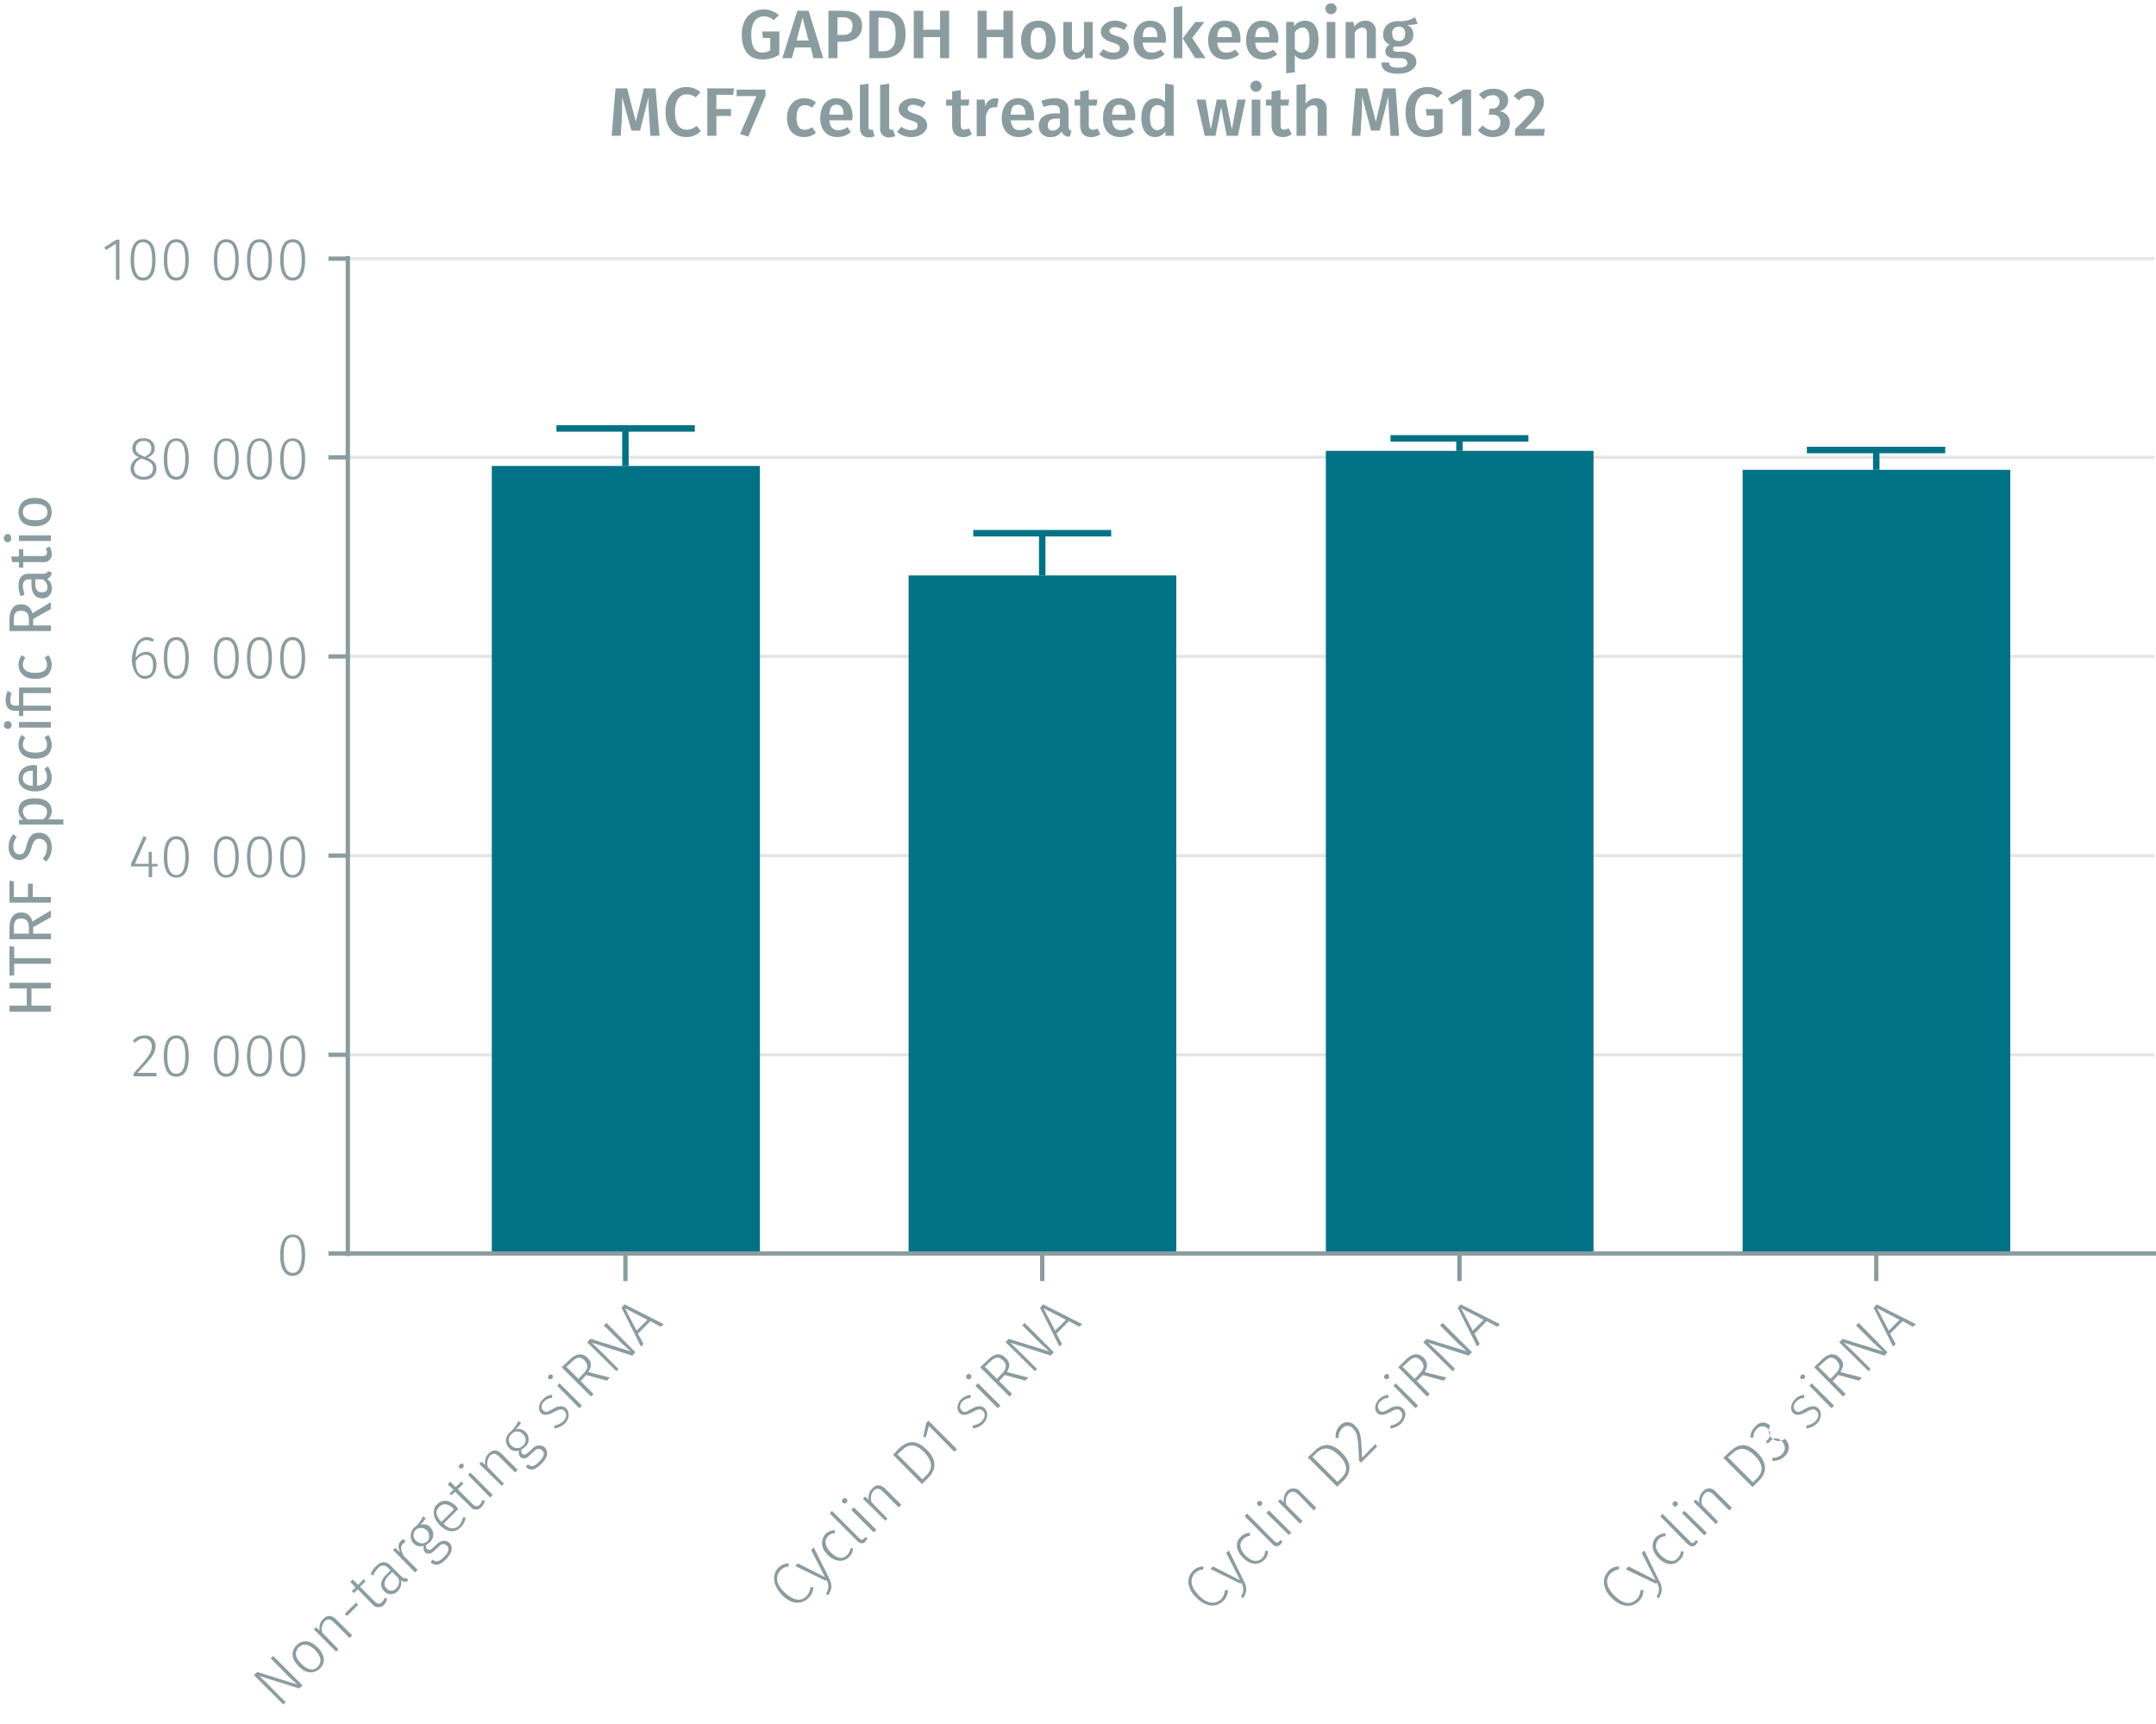 <svg id="Calque_1" data-name="Calque 1" xmlns="http://www.w3.org/2000/svg" viewBox="0 0 500.2 400"><line x1="80.7" y1="244.7" x2="499.8" y2="244.7" fill="none" stroke="#e5e5e5" stroke-miterlimit="10" stroke-width="0.75"/><line x1="80.7" y1="198.5" x2="499.8" y2="198.5" fill="none" stroke="#e5e5e5" stroke-miterlimit="10" stroke-width="0.75"/><line x1="80.7" y1="152.3" x2="499.8" y2="152.3" fill="none" stroke="#e5e5e5" stroke-miterlimit="10" stroke-width="0.75"/><line x1="80.7" y1="106.1" x2="499.8" y2="106.1" fill="none" stroke="#e5e5e5" stroke-miterlimit="10" stroke-width="0.75"/><line x1="80.7" y1="60" x2="499.8" y2="60" fill="none" stroke="#e5e5e5" stroke-miterlimit="10" stroke-width="0.75"/><polyline points="114.1 108.1 114.1 290.9 176.3 290.9 176.3 108.1 114.1 108.1" fill="#007286" fill-rule="evenodd"/><polyline points="210.8 133.5 210.8 290.9 272.9 290.9 272.9 133.5 210.8 133.5" fill="#007286" fill-rule="evenodd"/><polyline points="307.6 104.6 307.6 290.9 369.7 290.9 369.7 104.6 307.6 104.6" fill="#007286" fill-rule="evenodd"/><polyline points="404.3 109 404.3 290.9 466.4 290.9 466.4 109 404.3 109" fill="#007286" fill-rule="evenodd"/><path d="M435.3,297.2v-6.4m-96.7,6.4v-6.4m-96.8,6.4v-6.4m-96.7,6.4v-6.4m-64.8,0H500.2" fill="none" stroke="#8b9ca0" stroke-miterlimit="10"/><path d="M70.8,291.2c0,3.1-1,4.8-2.9,4.8s-2.9-1.7-2.9-4.8,1-4.8,2.9-4.8S70.8,288,70.8,291.2Zm-5,0c0,2.8.8,4.1,2.1,4.1s2.1-1.2,2.1-4.1-.7-4.2-2.1-4.2S65.8,288.3,65.8,291.2Z" fill="#8b9ca0"/><path d="M36.1,242.6c0,1.9-1.1,3-4.2,6.3h4.4v.8H31V249c3.4-3.7,4.2-4.7,4.2-6.3a1.7,1.7,0,0,0-1.7-1.8,2.7,2.7,0,0,0-2.1,1l-.6-.4a3.4,3.4,0,0,1,2.7-1.3A2.4,2.4,0,0,1,36.1,242.6Z" fill="#8b9ca0"/><path d="M43.8,245c0,3.2-1,4.8-2.9,4.8S38,248.1,38,245s1-4.8,2.9-4.8S43.8,241.8,43.8,245Zm-5,0c0,2.9.8,4.1,2.1,4.1S43,247.9,43,245s-.7-4.1-2.1-4.1S38.8,242.1,38.8,245Z" fill="#8b9ca0"/><path d="M55.4,245c0,3.2-1,4.8-2.9,4.8s-2.9-1.7-2.9-4.8,1-4.8,2.9-4.8S55.4,241.8,55.4,245Zm-5,0c0,2.9.8,4.1,2.1,4.1s2.1-1.2,2.1-4.1-.7-4.1-2.1-4.1S50.4,242.1,50.4,245Z" fill="#8b9ca0"/><path d="M63.1,245c0,3.2-1,4.8-2.9,4.8s-2.9-1.7-2.9-4.8,1-4.8,2.9-4.8S63.1,241.8,63.1,245Zm-5,0c0,2.9.8,4.1,2.1,4.1s2.1-1.2,2.1-4.1-.7-4.1-2.1-4.1S58.1,242.1,58.1,245Z" fill="#8b9ca0"/><path d="M70.8,245c0,3.2-1,4.8-2.9,4.8S65,248.1,65,245s1-4.8,2.9-4.8S70.8,241.8,70.8,245Zm-5,0c0,2.9.8,4.1,2.1,4.1S70,247.9,70,245s-.7-4.1-2.1-4.1S65.8,242.1,65.8,245Z" fill="#8b9ca0"/><path d="M36.6,201H35.3v2.5h-.8V201H30.4v-.6l2.9-6.4.7.3-2.7,6.1h3.2v-2.8h.7v2.8h1.3Z" fill="#8b9ca0"/><path d="M43.8,198.8c0,3.2-1,4.8-2.9,4.8S38,202,38,198.8s1-4.8,2.9-4.8S43.8,195.7,43.8,198.8Zm-5,0c0,2.9.8,4.2,2.1,4.2s2.1-1.3,2.1-4.2-.7-4.1-2.1-4.1S38.8,195.9,38.8,198.8Z" fill="#8b9ca0"/><path d="M55.4,198.8c0,3.2-1,4.8-2.9,4.8s-2.9-1.6-2.9-4.8,1-4.8,2.9-4.8S55.4,195.7,55.4,198.8Zm-5,0c0,2.9.8,4.2,2.1,4.2s2.1-1.3,2.1-4.2-.7-4.1-2.1-4.1S50.4,195.9,50.4,198.8Z" fill="#8b9ca0"/><path d="M63.1,198.8c0,3.2-1,4.8-2.9,4.8s-2.9-1.6-2.9-4.8,1-4.8,2.9-4.8S63.1,195.7,63.1,198.8Zm-5,0c0,2.9.8,4.2,2.1,4.2s2.1-1.3,2.1-4.2-.7-4.1-2.1-4.1S58.1,195.9,58.1,198.8Z" fill="#8b9ca0"/><path d="M70.8,198.8c0,3.2-1,4.8-2.9,4.8S65,202,65,198.8s1-4.8,2.9-4.8S70.8,195.7,70.8,198.8Zm-5,0c0,2.9.8,4.2,2.1,4.2s2.1-1.3,2.1-4.2-.7-4.1-2.1-4.1S65.8,195.9,65.8,198.8Z" fill="#8b9ca0"/><path d="M36.3,154.2c0,2-1.1,3.3-2.7,3.3s-3-1.9-3-4.4,1.3-5.3,3.4-5.3a2.4,2.4,0,0,1,1.7.6l-.3.5a3.3,3.3,0,0,0-1.4-.4c-1.6,0-2.5,1.7-2.5,4.1a3,3,0,0,1,2.4-1.4C35.2,151.2,36.3,152.2,36.3,154.2Zm-.8,0c0-1.6-.7-2.3-1.7-2.3a2.6,2.6,0,0,0-2.3,1.6c0,2,.6,3.3,2.1,3.3S35.5,155.7,35.5,154.2Z" fill="#8b9ca0"/><path d="M43.8,152.7c0,3.1-1,4.8-2.9,4.8s-2.9-1.7-2.9-4.9,1-4.8,2.9-4.8S43.8,149.5,43.8,152.7Zm-5-.1c0,2.9.8,4.2,2.1,4.2s2.1-1.3,2.1-4.1-.7-4.2-2.1-4.2S38.8,149.8,38.8,152.6Z" fill="#8b9ca0"/><path d="M55.4,152.7c0,3.1-1,4.8-2.9,4.8s-2.9-1.7-2.9-4.9,1-4.8,2.9-4.8S55.4,149.5,55.4,152.7Zm-5-.1c0,2.9.8,4.2,2.1,4.2s2.1-1.3,2.1-4.1-.7-4.2-2.1-4.2S50.4,149.8,50.4,152.6Z" fill="#8b9ca0"/><path d="M63.1,152.7c0,3.1-1,4.8-2.9,4.8s-2.9-1.7-2.9-4.9,1-4.8,2.9-4.8S63.1,149.5,63.1,152.7Zm-5-.1c0,2.9.8,4.2,2.1,4.2s2.1-1.3,2.1-4.1-.7-4.2-2.1-4.2S58.1,149.8,58.1,152.6Z" fill="#8b9ca0"/><path d="M70.8,152.7c0,3.1-1,4.8-2.9,4.8s-2.9-1.7-2.9-4.9,1-4.8,2.9-4.8S70.8,149.5,70.8,152.7Zm-5-.1c0,2.9.8,4.2,2.1,4.2s2.1-1.3,2.1-4.1-.7-4.2-2.1-4.2S65.8,149.8,65.8,152.6Z" fill="#8b9ca0"/><path d="M36.3,108.7c0,1.6-1.2,2.6-3,2.6s-3-1.1-3-2.6a2.7,2.7,0,0,1,2-2.6c-1.1-.5-1.6-1.1-1.6-2.1a2.3,2.3,0,0,1,2.6-2.3,2.3,2.3,0,0,1,2.6,2.3c0,1-.5,1.6-1.7,2.2C35.6,106.8,36.3,107.5,36.3,108.7Zm-.8,0c0-1.1-.6-1.6-2.1-2.1l-.5-.2a2.4,2.4,0,0,0-1.8,2.3c0,1.2.9,1.9,2.2,1.9S35.5,109.9,35.5,108.7Zm-2.3-2.9.4.2c1.1-.6,1.5-1.1,1.5-2a1.6,1.6,0,0,0-1.8-1.7,1.7,1.7,0,0,0-1.8,1.7C31.5,104.9,32,105.3,33.2,105.8Z" fill="#8b9ca0"/><path d="M43.8,106.5c0,3.1-1,4.8-2.9,4.8s-2.9-1.7-2.9-4.8,1-4.8,2.9-4.8S43.8,103.3,43.8,106.5Zm-5,0c0,2.8.8,4.1,2.1,4.1s2.1-1.3,2.1-4.1-.7-4.2-2.1-4.2S38.8,103.6,38.8,106.5Z" fill="#8b9ca0"/><path d="M55.4,106.5c0,3.1-1,4.8-2.9,4.8s-2.9-1.7-2.9-4.8,1-4.8,2.9-4.8S55.4,103.3,55.4,106.5Zm-5,0c0,2.8.8,4.1,2.1,4.1s2.1-1.3,2.1-4.1-.7-4.2-2.1-4.2S50.4,103.6,50.4,106.5Z" fill="#8b9ca0"/><path d="M63.1,106.5c0,3.1-1,4.8-2.9,4.8s-2.9-1.7-2.9-4.8,1-4.8,2.9-4.8S63.1,103.3,63.1,106.5Zm-5,0c0,2.8.8,4.1,2.1,4.1s2.1-1.3,2.1-4.1-.7-4.2-2.1-4.2S58.1,103.6,58.1,106.5Z" fill="#8b9ca0"/><path d="M70.8,106.5c0,3.1-1,4.8-2.9,4.8s-2.9-1.7-2.9-4.8,1-4.8,2.9-4.8S70.8,103.3,70.8,106.5Zm-5,0c0,2.8.8,4.1,2.1,4.1s2.1-1.3,2.1-4.1-.7-4.2-2.1-4.2S65.8,103.6,65.8,106.5Z" fill="#8b9ca0"/><path d="M27.7,64.9h-.8V56.5L24.6,58l-.4-.6L27,55.6h.7Z" fill="#8b9ca0"/><path d="M36.1,60.3c0,3.1-1,4.8-2.9,4.8s-2.9-1.7-2.9-4.8,1-4.8,2.9-4.8S36.1,57.1,36.1,60.3Zm-5,0c0,2.9.8,4.1,2.1,4.1s2.1-1.2,2.1-4.1-.7-4.1-2.1-4.1S31.1,57.4,31.1,60.3Z" fill="#8b9ca0"/><path d="M43.8,60.3c0,3.1-1,4.8-2.9,4.8S38,63.4,38,60.3s1-4.8,2.9-4.8S43.8,57.1,43.8,60.3Zm-5,0c0,2.9.8,4.1,2.1,4.1S43,63.2,43,60.3s-.7-4.1-2.1-4.1S38.8,57.4,38.8,60.3Z" fill="#8b9ca0"/><path d="M55.4,60.3c0,3.1-1,4.8-2.9,4.8s-2.9-1.7-2.9-4.8,1-4.8,2.9-4.8S55.4,57.1,55.4,60.3Zm-5,0c0,2.9.8,4.1,2.1,4.1s2.1-1.2,2.1-4.1-.7-4.1-2.1-4.1S50.4,57.4,50.4,60.3Z" fill="#8b9ca0"/><path d="M63.1,60.3c0,3.1-1,4.8-2.9,4.8s-2.9-1.7-2.9-4.8,1-4.8,2.9-4.8S63.1,57.1,63.1,60.3Zm-5,0c0,2.9.8,4.1,2.1,4.1s2.1-1.2,2.1-4.1-.7-4.1-2.1-4.1S58.1,57.4,58.1,60.3Z" fill="#8b9ca0"/><path d="M70.8,60.3c0,3.1-1,4.8-2.9,4.8S65,63.4,65,60.3s1-4.8,2.9-4.8S70.8,57.1,70.8,60.3Zm-5,0c0,2.9.8,4.1,2.1,4.1S70,63.2,70,60.3s-.7-4.1-2.1-4.1S65.8,57.4,65.8,60.3Z" fill="#8b9ca0"/><path d="M80.7,60H76.2m4.5,46.1H76.2m4.5,46.2H76.2m4.5,46.2H76.2m4.5,46.2H76.2m4.5,46.1H76.2m4.5.6V59.4" fill="none" stroke="#8b9ca0" stroke-miterlimit="10"/><polyline points="129.1 99.4 161.2 99.4 145.1 99.4 145.1 108.1" fill="none" stroke="#007286" stroke-miterlimit="10" stroke-width="1.5"/><polyline points="225.8 123.7 257.8 123.7 241.8 123.7 241.8 133.5" fill="none" stroke="#007286" stroke-miterlimit="10" stroke-width="1.5"/><polyline points="322.6 101.7 354.6 101.7 338.6 101.7 338.6 104.6" fill="none" stroke="#007286" stroke-miterlimit="10" stroke-width="1.5"/><polyline points="419.2 104.4 451.3 104.4 435.3 104.4 435.3 109" fill="none" stroke="#007286" stroke-miterlimit="10" stroke-width="1.5"/><path d="M180.7,3.5l-1.2,1.2a3.2,3.2,0,0,0-2.3-.9c-1.6,0-2.9,1.2-2.9,4.2s.9,4.2,2.6,4.2a3.7,3.7,0,0,0,1.8-.5V8.8H177l-.2-1.5h4v5.4a7.3,7.3,0,0,1-3.8,1.1c-3.2,0-4.9-2-4.9-5.8s2.3-5.8,5-5.8A5.3,5.3,0,0,1,180.7,3.5Z" fill="#8b9ca0"/><path d="M188.1,11h-3.7l-.7,2.5h-2.2l3.5-11h2.6l3.4,11h-2.3Zm-.5-1.6-1.4-5.3-1.4,5.3Z" fill="#8b9ca0"/><path d="M200,6c0,2.5-1.9,3.7-4.4,3.7h-1.3v3.8h-2.1V2.5h3.3C198.3,2.5,200,3.6,200,6Zm-2.2,0c0-1.4-.9-2-2.3-2h-1.2V8.1h1.2C196.9,8.1,197.8,7.6,197.8,6Z" fill="#8b9ca0"/><path d="M210.1,7.9c0,4.5-2.8,5.6-5.4,5.6h-3V2.5h2.7C207.3,2.5,210.1,3.4,210.1,7.9Zm-6.3-3.8v7.8h1c1.7,0,3-.7,3-4s-1.4-3.8-3-3.8Z" fill="#8b9ca0"/><path d="M218.1,8.6h-3.9v4.9H212V2.5h2.2V6.9h3.9V2.5h2.1v11h-2.1Z" fill="#8b9ca0"/><path d="M232.8,8.6h-3.9v4.9h-2.1V2.5h2.1V6.9h3.9V2.5H235v11h-2.2Z" fill="#8b9ca0"/><path d="M244.9,9.3c0,2.7-1.5,4.5-4,4.5s-4-1.7-4-4.5,1.5-4.5,4-4.5S244.9,6.5,244.9,9.3Zm-5.8,0c0,2,.6,2.9,1.8,2.9s1.8-.9,1.8-2.9-.6-2.9-1.8-2.9S239.1,7.3,239.1,9.3Z" fill="#8b9ca0"/><path d="M253.5,13.5h-1.7l-.2-1.2a2.8,2.8,0,0,1-2.6,1.5c-1.5,0-2.3-1-2.3-2.7v-6h2v5.8c0,1,.4,1.3,1.1,1.3a1.9,1.9,0,0,0,1.7-1.2V5.1h2Z" fill="#8b9ca0"/><path d="M261.6,5.8,260.8,7a4,4,0,0,0-2.1-.7c-.8,0-1.3.4-1.3.9s.4.8,1.8,1.2,2.7,1.2,2.7,2.7-1.6,2.7-3.6,2.7a4.9,4.9,0,0,1-3.3-1.2l1-1.2a3.6,3.6,0,0,0,2.3.8c.9,0,1.5-.3,1.5-1s-.3-.9-1.9-1.4-2.5-1.3-2.5-2.5,1.3-2.5,3.2-2.5A4.7,4.7,0,0,1,261.6,5.8Z" fill="#8b9ca0"/><path d="M270.4,9.9h-5.3c.2,1.8,1,2.3,2.1,2.3a3.3,3.3,0,0,0,2.1-.7l.9,1.1a5,5,0,0,1-3.2,1.2c-2.6,0-4-1.8-4-4.4s1.4-4.6,3.8-4.6,3.7,1.6,3.7,4.3A1.9,1.9,0,0,1,270.4,9.9Zm-1.9-1.4c0-1.4-.5-2.2-1.7-2.2s-1.6.6-1.7,2.3h3.4Z" fill="#8b9ca0"/><path d="M274.3,13.5h-2V1.7l2-.3Zm2.3-4.7,3.1,4.7h-2.4l-2.9-4.6,2.9-3.8h2.1Z" fill="#8b9ca0"/><path d="M287.7,9.9h-5.3c.2,1.8,1,2.3,2.1,2.3a3.3,3.3,0,0,0,2.1-.7l.9,1.1a5,5,0,0,1-3.2,1.2c-2.6,0-4-1.8-4-4.4s1.4-4.6,3.8-4.6,3.7,1.6,3.7,4.3A1.9,1.9,0,0,1,287.7,9.9Zm-1.9-1.4c0-1.4-.5-2.2-1.7-2.2s-1.6.6-1.7,2.3h3.4Z" fill="#8b9ca0"/><path d="M296.5,9.9h-5.3c.2,1.8,1,2.3,2.1,2.3a3.5,3.5,0,0,0,2.1-.7l.9,1.1a5,5,0,0,1-3.2,1.2c-2.6,0-4-1.8-4-4.4s1.3-4.6,3.7-4.6,3.8,1.6,3.8,4.3C296.6,9.4,296.5,9.7,296.5,9.9Zm-2-1.4c0-1.4-.5-2.2-1.6-2.2s-1.6.6-1.7,2.3h3.3Z" fill="#8b9ca0"/><path d="M305.9,9.3c0,2.6-1.2,4.5-3.3,4.5a2.7,2.7,0,0,1-2.2-1v4l-2,.2V5.1h1.8v1a3.1,3.1,0,0,1,2.5-1.3C305,4.8,305.9,6.6,305.9,9.3Zm-2.1,0c0-2.2-.6-2.9-1.6-2.9a2.2,2.2,0,0,0-1.8,1.1v3.8a1.8,1.8,0,0,0,1.6.9C303.1,12.2,303.8,11.3,303.8,9.3Z" fill="#8b9ca0"/><path d="M310.1,2a1.3,1.3,0,0,1-1.3,1.3A1.3,1.3,0,0,1,307.5,2,1.2,1.2,0,0,1,308.8.8,1.2,1.2,0,0,1,310.1,2Zm-.3,11.5h-2V5.1h2Z" fill="#8b9ca0"/><path d="M319.2,7.4v6.1h-2.1V7.7c0-1-.4-1.3-1-1.3a2.2,2.2,0,0,0-1.8,1.2v5.9h-2.1V5.1H314l.2,1.1a3,3,0,0,1,2.6-1.4A2.3,2.3,0,0,1,319.2,7.4Z" fill="#8b9ca0"/><path d="M328.9,5.5a9,9,0,0,1-2.5.3A2.2,2.2,0,0,1,327.9,8c0,1.6-1.2,2.8-3.4,2.8h-1a.7.7,0,0,0-.3.6c0,.3.2.6,1,.6h1.3c1.9,0,3.1,1,3.1,2.4s-1.5,2.7-4.2,2.7-3.9-.9-3.9-2.6h1.8c0,.8.4,1.2,2.1,1.2s2.1-.5,2.1-1.1-.5-1.1-1.4-1.1h-1.3c-1.7,0-2.4-.7-2.4-1.6a2,2,0,0,1,1-1.6,2.2,2.2,0,0,1-1.5-2.3c0-1.9,1.4-3.1,3.5-3.1a6.6,6.6,0,0,0,3.9-.9ZM323,7.8c0,1.1.5,1.7,1.5,1.7s1.5-.6,1.5-1.7a1.4,1.4,0,0,0-1.6-1.6A1.4,1.4,0,0,0,323,7.8Z" fill="#8b9ca0"/><path d="M153,31.5h-2.1l-.3-4.6a35.2,35.2,0,0,1-.1-4.5l-2,7.9h-2l-2.2-7.9c.1,1.5,0,3,0,4.6l-.3,4.5h-2.1l.9-11h2.7l2,7.7,1.9-7.7h2.7Z" fill="#8b9ca0"/><path d="M162.5,21.4l-1.1,1.2a3.3,3.3,0,0,0-2.1-.7c-1.5,0-2.7,1.1-2.7,4.1s1.2,4.1,2.7,4.1a3.4,3.4,0,0,0,2.3-.9l1,1.2a4.6,4.6,0,0,1-3.3,1.4c-2.9,0-4.9-2.1-4.9-5.8s2.1-5.8,4.8-5.8A4.8,4.8,0,0,1,162.5,21.4Z" fill="#8b9ca0"/><path d="M164.1,20.5h6.2l-.2,1.5h-3.9v3.3h3.4v1.6h-3.4v4.6h-2.1Z" fill="#8b9ca0"/><path d="M177.6,22.2l-4,9.5-1.9-.6,3.8-8.8h-4.6V20.8h6.7Z" fill="#8b9ca0"/><path d="M189.3,23.8l-.9,1.2a2.7,2.7,0,0,0-1.7-.6c-1.2,0-1.9.9-1.9,2.9s.7,2.8,1.9,2.8a2.9,2.9,0,0,0,1.7-.6l.9,1.3a4.1,4.1,0,0,1-2.7,1c-2.5,0-4-1.7-4-4.4s1.5-4.6,4-4.6A3.8,3.8,0,0,1,189.3,23.8Z" fill="#8b9ca0"/><path d="M197.7,27.9h-5.3c.2,1.8,1,2.3,2.1,2.3a3.5,3.5,0,0,0,2.1-.7l.8,1.1a4.6,4.6,0,0,1-3.1,1.2c-2.6,0-4-1.8-4-4.4s1.3-4.6,3.7-4.6,3.8,1.6,3.8,4.3C197.8,27.4,197.7,27.7,197.7,27.9Zm-2-1.4c0-1.4-.5-2.2-1.6-2.2s-1.6.6-1.7,2.3h3.3Z" fill="#8b9ca0"/><path d="M199.5,29.6V19.7l2-.3V29.5c0,.4.1.6.5.6h.5l.4,1.5a4.2,4.2,0,0,1-1.4.3C200.2,31.8,199.5,31,199.5,29.6Z" fill="#8b9ca0"/><path d="M204.2,29.6V19.7l2.1-.3V29.5c0,.4.1.6.4.6h.5l.5,1.5a5.8,5.8,0,0,1-1.4.3A2,2,0,0,1,204.2,29.6Z" fill="#8b9ca0"/><path d="M214.8,23.8,214,25a4.4,4.4,0,0,0-2.1-.7c-.9,0-1.3.4-1.3.9s.3.8,1.7,1.2,2.8,1.2,2.8,2.7-1.7,2.7-3.6,2.7a5,5,0,0,1-3.4-1.2l1-1.2a4,4,0,0,0,2.3.8c.9,0,1.5-.3,1.5-1s-.3-.9-1.9-1.4-2.5-1.3-2.5-2.5,1.3-2.5,3.3-2.5A4.9,4.9,0,0,1,214.8,23.8Z" fill="#8b9ca0"/><path d="M225.5,31.1a3.1,3.1,0,0,1-2.1.7c-1.7,0-2.5-1-2.5-2.8V24.5h-1.4V23.1h1.4V21.2l2-.3v2.2h2l-.2,1.4h-1.8V29c0,.8.3,1.1.9,1.1l1-.3Z" fill="#8b9ca0"/><path d="M231.7,22.9l-.4,2h-.7c-1.1,0-1.6.8-1.9,2.2v4.5h-2.1V23.1h1.8l.2,1.6a2.4,2.4,0,0,1,2.2-1.9Z" fill="#8b9ca0"/><path d="M239.9,27.9h-5.4c.2,1.8,1,2.3,2.1,2.3a3.3,3.3,0,0,0,2.1-.7l.9,1.1a5,5,0,0,1-3.2,1.2c-2.6,0-4-1.8-4-4.4s1.4-4.6,3.8-4.6,3.7,1.6,3.7,4.3Zm-2-1.4c0-1.4-.5-2.2-1.7-2.2s-1.6.6-1.7,2.3h3.4Z" fill="#8b9ca0"/><path d="M248.6,30.4l-.4,1.3a1.8,1.8,0,0,1-1.9-1.2,2.9,2.9,0,0,1-2.6,1.3,2.5,2.5,0,0,1-2.7-2.6c0-1.9,1.4-2.9,3.9-2.9h1v-.5c0-1.1-.5-1.4-1.6-1.4a7.3,7.3,0,0,0-2.2.4l-.5-1.4a8.9,8.9,0,0,1,3.1-.6c2.3,0,3.2,1.1,3.2,2.9v3.6A1,1,0,0,0,248.6,30.4Zm-2.7-1.2V27.5h-.8c-1.3,0-2,.5-2,1.5s.4,1.3,1.2,1.3A1.8,1.8,0,0,0,245.9,29.2Z" fill="#8b9ca0"/><path d="M255.3,31.1a3.4,3.4,0,0,1-2.2.7c-1.6,0-2.5-1-2.5-2.8V24.5h-1.3V23.1h1.3V21.2l2-.3v2.2h2l-.2,1.4h-1.8V29c0,.8.3,1.1.9,1.1a2.3,2.3,0,0,0,1.1-.3Z" fill="#8b9ca0"/><path d="M263.3,27.9H258c.2,1.8,1,2.3,2.1,2.3a3.5,3.5,0,0,0,2.1-.7l.9,1.1a5,5,0,0,1-3.2,1.2c-2.6,0-4-1.8-4-4.4s1.3-4.6,3.7-4.6,3.8,1.6,3.8,4.3C263.4,27.4,263.3,27.7,263.3,27.9Zm-2-1.4c0-1.4-.5-2.2-1.6-2.2s-1.6.6-1.7,2.3h3.3Z" fill="#8b9ca0"/><path d="M272.3,19.7V31.5h-1.9v-1a2.9,2.9,0,0,1-2.4,1.3c-2.1,0-3.2-1.8-3.2-4.5s1.3-4.5,3.4-4.5a2.9,2.9,0,0,1,2.1.9V19.4Zm-2.1,9.4V25.3a1.8,1.8,0,0,0-1.6-.9c-1.1,0-1.8.9-1.8,2.9s.7,2.9,1.7,2.9A2.1,2.1,0,0,0,270.2,29.1Z" fill="#8b9ca0"/><path d="M287.2,31.5h-2.6l-1.3-6.6L282,31.5h-2.5l-1.9-8.4h2.1l1.2,6.9,1.4-6.9h2.1l1.4,6.9,1.3-6.9H289Z" fill="#8b9ca0"/><path d="M292.7,20a1.3,1.3,0,1,1-2.6,0,1.3,1.3,0,0,1,2.6,0Zm-.3,11.5h-2V23.1h2Z" fill="#8b9ca0"/><path d="M299.7,31.1a3.3,3.3,0,0,1-2.1.7c-1.7,0-2.6-1-2.6-2.8V24.5h-1.3V23.1H295V21.2l2.1-.3v2.2h2l-.2,1.4h-1.8V29c0,.8.3,1.1.9,1.1l1-.3Z" fill="#8b9ca0"/><path d="M307.8,25.4v6.1h-2.1V25.7c0-1-.4-1.3-1-1.3a2.2,2.2,0,0,0-1.8,1.2v5.9h-2.1V19.7l2.1-.2v4.6a3,3,0,0,1,2.5-1.3A2.3,2.3,0,0,1,307.8,25.4Z" fill="#8b9ca0"/><path d="M324.6,31.5h-2l-.3-4.6c-.1-1.6-.2-3.3-.2-4.5l-2,7.9h-2L316,22.4c0,1.5,0,3-.1,4.6l-.3,4.5h-2l.9-11h2.7l2,7.7,1.8-7.7h2.8Z" fill="#8b9ca0"/><path d="M334.7,21.5l-1.2,1.2a3.3,3.3,0,0,0-2.3-.9c-1.6,0-2.9,1.2-2.9,4.2s.9,4.2,2.6,4.2a4.1,4.1,0,0,0,1.8-.5V26.8H331l-.2-1.5h3.9v5.4a7,7,0,0,1-3.8,1.1c-3.1,0-4.8-2-4.8-5.8s2.3-5.8,5-5.8A5.3,5.3,0,0,1,334.7,21.5Z" fill="#8b9ca0"/><path d="M341.3,31.5h-2.1V22.8l-2.4,1.5-.9-1.4,3.6-2.1h1.8Z" fill="#8b9ca0"/><path d="M349.9,23.3a2.5,2.5,0,0,1-2.1,2.5,2.7,2.7,0,0,1,2.5,2.7c0,1.8-1.5,3.3-4,3.3a4.3,4.3,0,0,1-3.4-1.6l1.1-1.1a3.1,3.1,0,0,0,2.2,1.1,1.7,1.7,0,0,0,1.9-1.8c0-1.3-.7-1.8-1.9-1.8h-.8l.2-1.4h.6a1.6,1.6,0,0,0,1.7-1.7,1.4,1.4,0,0,0-1.6-1.4,2.6,2.6,0,0,0-2.1,1l-1.1-1.2a4.8,4.8,0,0,1,3.4-1.3C348.7,20.6,349.9,21.8,349.9,23.3Z" fill="#8b9ca0"/><path d="M358.2,23.6c0,1.8-1.1,3.1-4.4,6.3h4.6l-.2,1.6h-6.7V30c3.7-3.7,4.6-4.7,4.6-6.3a1.5,1.5,0,0,0-1.6-1.5,2.6,2.6,0,0,0-2.1,1.1l-1.2-1a4.1,4.1,0,0,1,3.5-1.7C356.9,20.6,358.2,21.9,358.2,23.6Z" fill="#8b9ca0"/><path d="M7.3,229.3v4h4.5v1.4H2.2v-1.4h4v-4h-4V228h9.6v1.3Z" fill="#8b9ca0"/><path d="M3.3,219.6v2.7h8.5v1.3H3.3v2.7H2.2v-6.8Z" fill="#8b9ca0"/><path d="M7.7,215.1v1.5h4.1v1.3H2.2v-2.5c0-2.4.9-3.7,2.7-3.7a2.5,2.5,0,0,1,2.6,2.1l4.3-2.6v1.6Zm-1,.1c0-1.3-.5-2.1-1.8-2.1s-1.7.7-1.7,2.3v1.2H6.7Z" fill="#8b9ca0"/><path d="M2.2,209.4v-5.1l1,.2v3.6H6.5V205H7.6v3.1h4.2v1.3Z" fill="#8b9ca0"/><path d="M3.1,193.5l.8.7a3.3,3.3,0,0,0-.8,2.2c0,1,.4,1.8,1.4,1.8s1.2-.4,1.7-2.2,1.1-2.8,2.9-2.8,2.9,1.3,2.9,3.4a4.5,4.5,0,0,1-1.3,3.3l-.8-.7a3.8,3.8,0,0,0,1-2.6,1.8,1.8,0,0,0-1.7-2c-1,0-1.4.4-1.9,2.1s-1.3,2.8-2.8,2.8-2.5-1.2-2.5-3A4.2,4.2,0,0,1,3.1,193.5Z" fill="#8b9ca0"/><path d="M8.1,185.2c2.3,0,3.9,1,3.9,2.9a2.8,2.8,0,0,1-.8,2h3.5v1.2H4.4v-1.1h1A2.6,2.6,0,0,1,4.3,188C4.3,186,5.8,185.2,8.1,185.2Zm0,1.4c-1.9,0-2.8.6-2.8,1.7a2.5,2.5,0,0,0,1.1,1.8H10a2,2,0,0,0,.9-1.7C10.9,187.3,10.1,186.6,8.1,186.6Z" fill="#8b9ca0"/><path d="M8.6,177.6v4.7c1.7-.2,2.3-1,2.3-2a3.1,3.1,0,0,0-.6-1.9l.8-.6a4.3,4.3,0,0,1,.9,2.6c0,2-1.5,3.2-3.8,3.2s-3.9-1.1-3.9-3,1.4-3.1,3.6-3.1Zm-1.1,1.2c-1.4,0-2.2.6-2.2,1.7s.7,1.7,2.3,1.8v-3.5Z" fill="#8b9ca0"/><path d="M5.1,170.5l.8.7a2.2,2.2,0,0,0-.6,1.5c0,1.2.9,1.9,2.9,1.9s2.7-.7,2.7-1.9a2.7,2.7,0,0,0-.6-1.6l.9-.6a3.8,3.8,0,0,1,.8,2.3c0,2-1.4,3.2-3.8,3.2s-3.9-1.2-3.9-3.2A3.2,3.2,0,0,1,5.1,170.5Z" fill="#8b9ca0"/><path d="M1.8,167.3a.9.9,0,0,1,0,1.8.9.9,0,1,1,0-1.8Zm10,.2v1.3H4.4v-1.3Z" fill="#8b9ca0"/><path d="M1.8,160.3l.9.5a4.1,4.1,0,0,0-.3,1.6c0,1,.4,1.3,1.1,1.3h.9v-4.2h7.4v1.3H5.4v2.9h6.4v1.2H5.4v1.2h-1v-1.2H3.5c-1.3,0-2.2-.7-2.2-2.5A4.6,4.6,0,0,1,1.8,160.3Z" fill="#8b9ca0"/><path d="M5.1,152l.8.6a2.5,2.5,0,0,0-.6,1.6c0,1.1.9,1.9,2.9,1.9s2.7-.8,2.7-1.9a2.5,2.5,0,0,0-.6-1.6l.9-.6a3.5,3.5,0,0,1,.8,2.2c0,2-1.4,3.3-3.8,3.3s-3.9-1.3-3.9-3.3A3.2,3.2,0,0,1,5.1,152Z" fill="#8b9ca0"/><path d="M7.7,143.6v1.5h4.1v1.3H2.2v-2.5c0-2.4.9-3.7,2.7-3.7a2.5,2.5,0,0,1,2.6,2.1l4.3-2.6v1.6Zm-1,.2c0-1.4-.5-2.1-1.8-2.1s-1.7.6-1.7,2.2v1.2H6.7Z" fill="#8b9ca0"/><path d="M11.1,132.5l.9.3a1.6,1.6,0,0,1-1.1,1.5,2.4,2.4,0,0,1,1.1,2.2,2.1,2.1,0,0,1-2.2,2.3c-1.6,0-2.5-1.2-2.5-3.2v-1.2H6.8c-1.1,0-1.5.6-1.5,1.6a10,10,0,0,0,.4,2l-.9.3a6,6,0,0,1-.5-2.6c0-1.7.9-2.6,2.4-2.6h3.4C10.7,133.1,11,132.9,11.1,132.5Zm-1.2,1.9H8.2v1c0,1.4.5,2,1.5,2s1.3-.4,1.3-1.2A2.1,2.1,0,0,0,9.9,134.4Z" fill="#8b9ca0"/><path d="M11.5,126.8a3,3,0,0,1,.5,1.6,1.8,1.8,0,0,1-2.1,2H5.4v1.3h-1v-1.3H2.8l-.2-1.3H4.4v-1.7h1v1.6H9.8c.8,0,1.1-.2,1.1-.9a1.6,1.6,0,0,0-.3-.9Z" fill="#8b9ca0"/><path d="M1.8,123.9c.5,0,.8.4.8,1a.8.8,0,0,1-.8.9.9.9,0,0,1-.9-.9A.9.9,0,0,1,1.8,123.9Zm10,.3v1.3H4.4v-1.3Z" fill="#8b9ca0"/><path d="M8.1,115.5c2.3,0,3.9,1.2,3.9,3.3s-1.5,3.3-3.9,3.3-3.8-1.2-3.8-3.3S5.8,115.5,8.1,115.5Zm0,5.2c2,0,2.9-.6,2.9-1.9s-.9-1.9-2.9-1.9-2.8.7-2.8,1.9S6.2,120.7,8.1,120.7Z" fill="#8b9ca0"/><path d="M70.2,391l-.8.7-9.3-2.9c.4.4,1.2,1,2.4,2.3l3.8,3.8-.6.5-6.8-6.8.8-.7,9.3,2.9-2.1-1.9-4.1-4.2.6-.5Z" fill="#8b9ca0"/><path d="M73.7,382.2c1.7,1.7,1.9,3.6.5,4.9s-3.2,1.2-4.9-.5-1.9-3.5-.5-4.9S72,380.5,73.7,382.2ZM69.9,386c1.5,1.5,2.8,1.7,3.8.7s.9-2.4-.6-3.9-2.8-1.6-3.8-.6S68.4,384.5,69.9,386Z" fill="#8b9ca0"/><path d="M78,375.7l3.7,3.7-.6.6-3.6-3.6c-.9-.9-1.6-.9-2.2-.2a2.7,2.7,0,0,0-.5,2.6l3.7,3.8-.5.6L72.8,378l.5-.5.9.8a2.7,2.7,0,0,1,.8-2.7C75.9,374.6,77,374.7,78,375.7Z" fill="#8b9ca0"/><path d="M80,374.4l2.6-2.6.5.5-2.6,2.6Z" fill="#8b9ca0"/><path d="M89.8,370.9a2.7,2.7,0,0,1-.7,1.4,1.8,1.8,0,0,1-2.7-.1L83,368.7l-.9.9-.5-.5.9-.8L81.3,367l.5-.6,1.3,1.3,1.3-1.4.4.6-1.3,1.2,3.5,3.5c.6.6,1.1.6,1.6.1a2.1,2.1,0,0,0,.6-1Z" fill="#8b9ca0"/><path d="M94.4,366.1l.3.6a1.4,1.4,0,0,1-1.7-.1,2.5,2.5,0,0,1-.7,2.5,2.1,2.1,0,0,1-3.2,0c-1.1-1.1-.8-2.5.5-3.8l1-1-.5-.5a1.5,1.5,0,0,0-2.4,0,5.6,5.6,0,0,0-1.1,1.7l-.6-.3a4.3,4.3,0,0,1,1.3-1.9c1.2-1.2,2.3-1.1,3.3-.1l2.5,2.5C93.7,366.3,94,366.3,94.4,366.1Zm-2,0L91,364.7l-.9.9c-1,1.1-1.2,2.1-.4,2.9a1.4,1.4,0,0,0,2.2,0A2.1,2.1,0,0,0,92.4,366.1Z" fill="#8b9ca0"/><path d="M93.6,357l.5.7-.6.4c-.7.7-.5,1.6.2,2.9l3.2,3.2-.6.6-5.1-5.2.5-.5,1.2,1.1c-.6-1.1-.6-2,.1-2.7Z" fill="#8b9ca0"/><path d="M98.8,352.2a11.3,11.3,0,0,1-1.3,1.6,2,2,0,0,1,2.3.5,2.4,2.4,0,0,1-.2,3.6l-.7.5c-.1.4-.1.8.2,1s.7.4,1.3-.3l.9-.8c1-1,2.2-1.1,3-.3s.7,2.2-.8,3.7-2.6,1.7-3.6.7l.5-.6c.7.7,1.4.6,2.6-.6s1.3-2,.7-2.6-1.3-.5-2,.3l-.9.8c-.8.9-1.7.9-2.2.4a1.9,1.9,0,0,1-.3-1.5,2.2,2.2,0,0,1-2.3-.5,2.6,2.6,0,0,1,.1-3.7,6.4,6.4,0,0,0,2-2.6Zm-2.2,5.3a1.8,1.8,0,0,0,2.6,0,1.9,1.9,0,0,0-2.6-2.7A1.7,1.7,0,0,0,96.6,357.5Z" fill="#8b9ca0"/><path d="M106.3,350.1l-3.4,3.4c1.4,1.4,2.7,1.3,3.6.4a4.2,4.2,0,0,0,.9-1.9h.6a3.6,3.6,0,0,1-1.1,2.3c-1.3,1.4-3.2,1.2-4.8-.4s-2-3.6-.7-4.9,3-1,4.5.5Zm-1.1-.1c-1.1-1.1-2.3-1.4-3.3-.4s-.8,2,.5,3.5l2.9-2.9Z" fill="#8b9ca0"/><path d="M112.5,348.2a2.9,2.9,0,0,1-.8,1.4,1.6,1.6,0,0,1-2.6-.1l-3.5-3.4-.9.8-.4-.4.9-.9-1.3-1.2.5-.7,1.3,1.3,1.4-1.3.4.5-1.3,1.3,3.4,3.4c.6.6,1.2.7,1.7.2a2.9,2.9,0,0,0,.6-1.1Z" fill="#8b9ca0"/><path d="M107.4,339.6a.6.6,0,0,1-.9.9.7.7,0,0,1,.9-.9Zm6.9,7.2-.6.6-5.1-5.2.5-.6Z" fill="#8b9ca0"/><path d="M116.4,337.3l3.7,3.7-.6.6-3.6-3.6c-.9-.9-1.5-.9-2.2-.3a2.8,2.8,0,0,0-.5,2.7l3.7,3.8-.5.5-5.2-5.1.5-.5.9.8a2.7,2.7,0,0,1,.8-2.7C114.3,336.2,115.4,336.3,116.4,337.3Z" fill="#8b9ca0"/><path d="M120.9,330.1a7.5,7.5,0,0,1-1.3,1.5,2.3,2.3,0,0,1,2.3.6,2.3,2.3,0,0,1-.1,3.5l-.8.6c-.1.4-.1.8.2,1s.7.3,1.3-.3l.9-.8a2.1,2.1,0,0,1,3-.4c.9,1,.7,2.3-.8,3.8s-2.6,1.7-3.6.7l.5-.6c.7.7,1.4.6,2.6-.6s1.3-2,.7-2.6-1.3-.5-2,.3l-.9.8c-.8.9-1.7.9-2.2.4a1.9,1.9,0,0,1-.3-1.5,2,2,0,0,1-2.3-.6,2.4,2.4,0,0,1,.2-3.6,6.8,6.8,0,0,0,1.9-2.6Zm-2.2,5.3a1.8,1.8,0,0,0,2.6,0,1.7,1.7,0,0,0,0-2.7,1.7,1.7,0,0,0-2.6,0A1.7,1.7,0,0,0,118.7,335.4Z" fill="#8b9ca0"/><path d="M128.1,323.6v.7a2.7,2.7,0,0,0-1.8.8c-.7.7-.9,1.5-.3,2.1s1,.4,2.2-.3,2.4-1,3.2-.1.7,2.3-.3,3.4a4.4,4.4,0,0,1-2.5,1.2v-.7a3.7,3.7,0,0,0,2.1-1c.7-.8.9-1.6.3-2.3s-1.2-.5-2.5.2-2.3.9-3,.2-.6-2.1.4-3.1A3.1,3.1,0,0,1,128.1,323.6Z" fill="#8b9ca0"/><path d="M128.1,318.9c.2.3.3.6,0,.9a.7.7,0,0,1-.9,0,.7.7,0,0,1,.9-.9Zm6.9,7.2-.6.6-5.1-5.2.5-.6Z" fill="#8b9ca0"/><path d="M136,319l-1.3,1.4,3,3-.6.6-6.8-6.8,1.7-1.6c1.6-1.7,3.1-1.8,4.3-.6s.9,2.1.2,3.3l5,1.3-.7.7Zm-.7-.3c1.1-1,1.3-2.1.3-3.1s-1.8-.8-3.1.5l-1.1,1,2.8,2.8Z" fill="#8b9ca0"/><path d="M147.4,313.7l-.7.8-9.4-3,2.4,2.3,3.8,3.8-.5.5-6.8-6.7.8-.8,9.3,2.9-2.1-1.9-4.1-4.1.6-.6Z" fill="#8b9ca0"/><path d="M150.9,306.5l-2.9,2.9,1.3,2.4-.6.6-4.5-9,.7-.8,9.1,4.6-.7.6Zm-.7-.3-5.2-2.7,2.7,5.2Z" fill="#8b9ca0"/><path d="M183,362.7v.7a2.8,2.8,0,0,0-1.9.9c-1.1,1.2-1.3,3,.9,5.1s3.9,2.1,5.1.9a3.2,3.2,0,0,0,.9-2.1h.7a3.5,3.5,0,0,1-1.1,2.5c-1.6,1.6-4,1.6-6.2-.7s-2.3-4.8-.8-6.3A3.5,3.5,0,0,1,183,362.7Z" fill="#8b9ca0"/><path d="M192.3,366c.7,1.5.9,2.6-.2,4.1l-.5-.4a2.7,2.7,0,0,0,.1-3.2l-.2.2-7-3.4.6-.6,6.3,3.2-3.2-6.3.6-.6Z" fill="#8b9ca0"/><path d="M193.7,355v.7a2.1,2.1,0,0,0-1.6.7c-.9.9-.8,2.3.7,3.8s2.8,1.5,3.7.6a2.7,2.7,0,0,0,.8-1.6h.6a2.8,2.8,0,0,1-.9,2c-1.3,1.3-3.2,1.2-4.9-.4s-1.8-3.6-.5-5A3.1,3.1,0,0,1,193.7,355Z" fill="#8b9ca0"/><path d="M198.9,357.5l-6.4-6.4.5-.6,6.5,6.5a.6.6,0,0,0,.9,0l.3-.4.6.3-.5.7C200.3,358.2,199.6,358.2,198.9,357.5Z" fill="#8b9ca0"/><path d="M196.4,347.7a.6.6,0,0,1-.9.9.6.6,0,0,1,0-.8A.6.6,0,0,1,196.4,347.7Zm6.9,7.2-.6.6-5.2-5.2.6-.6Z" fill="#8b9ca0"/><path d="M205.4,345.4l3.7,3.7-.6.6-3.6-3.6c-.9-.9-1.5-.9-2.2-.3a2.8,2.8,0,0,0-.5,2.7l3.7,3.8-.5.5-5.2-5.1.5-.5.9.8a2.7,2.7,0,0,1,.8-2.7C203.3,344.3,204.4,344.4,205.4,345.4Z" fill="#8b9ca0"/><path d="M215,336.3c2.8,2.8,1.8,5.1.4,6.5l-1.5,1.5-6.7-6.8,1.3-1.4C210.1,334.6,212.2,333.5,215,336.3Zm-6.8,1.1,5.8,5.8.9-.9c1.2-1.2,1.9-2.9-.5-5.4s-4.1-1.5-5.3-.3Z" fill="#8b9ca0"/><path d="M222,336.2l-.6.6-5.9-6-.7,2.7-.6-.2.7-3.2.5-.5Z" fill="#8b9ca0"/><path d="M225.2,323.6v.7a3.3,3.3,0,0,0-1.9.8c-.6.7-.8,1.5-.2,2.1s1,.4,2.2-.3,2.4-1,3.2-.1.7,2.3-.3,3.4a4.4,4.4,0,0,1-2.5,1.2v-.7a3.7,3.7,0,0,0,2.1-1c.7-.8.9-1.6.3-2.3s-1.2-.5-2.5.2-2.3.9-3,.2-.6-2.1.3-3.1A3.6,3.6,0,0,1,225.2,323.6Z" fill="#8b9ca0"/><path d="M225.2,318.9a.6.6,0,1,1-.9.9.6.6,0,0,1,0-.8A.6.6,0,0,1,225.2,318.9Zm6.9,7.2-.6.6-5.2-5.2.6-.6Z" fill="#8b9ca0"/><path d="M233.1,319l-1.3,1.4,3,3-.6.6-6.8-6.8,1.7-1.6c1.6-1.7,3-1.8,4.2-.6s1,2.1.3,3.3l5,1.3-.7.7Zm-.7-.3c1.1-1,1.3-2.1.3-3.1s-1.9-.8-3.2.5l-1,1,2.8,2.8Z" fill="#8b9ca0"/><path d="M244.5,313.7l-.7.8-9.4-3,2.4,2.3,3.8,3.8-.5.5-6.8-6.7.7-.8,9.4,2.9-2.1-1.9-4.1-4.1.5-.6Z" fill="#8b9ca0"/><path d="M248,306.5l-2.9,2.9,1.3,2.4-.6.6-4.5-9,.7-.8,9.1,4.6-.7.6Zm-.7-.3-5.2-2.7,2.7,5.2Z" fill="#8b9ca0"/><path d="M279.2,363.4v.7a3.3,3.3,0,0,0-1.9.8c-1.2,1.2-1.3,3,.8,5.2s4,2,5.2.9a3.5,3.5,0,0,0,.9-2.1h.7a3.5,3.5,0,0,1-1.1,2.5c-1.6,1.6-4,1.5-6.3-.8s-2.2-4.7-.7-6.2A3.5,3.5,0,0,1,279.2,363.4Z" fill="#8b9ca0"/><path d="M288.5,366.6c.8,1.6.9,2.7-.1,4.2l-.5-.4a2.9,2.9,0,0,0,.1-3.2l-.2.2-7-3.4.6-.6,6.3,3.2-3.2-6.3.6-.6Z" fill="#8b9ca0"/><path d="M290,355.6v.7a2.7,2.7,0,0,0-1.6.8c-.9.9-.9,2.3.6,3.8s2.8,1.5,3.8.6a2.2,2.2,0,0,0,.7-1.7h.7a2.9,2.9,0,0,1-.9,2.1c-1.3,1.3-3.2,1.2-4.9-.5s-1.9-3.6-.5-4.9A3.2,3.2,0,0,1,290,355.6Z" fill="#8b9ca0"/><path d="M295.2,358.2l-6.4-6.4.5-.7,6.4,6.5c.4.3.7.4,1,.1l.3-.4.5.2c0,.3-.2.5-.4.8A1.2,1.2,0,0,1,295.2,358.2Z" fill="#8b9ca0"/><path d="M292.7,348.4a.5.5,0,0,1-.1.8.5.5,0,0,1-.8,0,.6.6,0,0,1,0-.8C292.1,348.1,292.4,348.2,292.7,348.4Zm6.9,7.2-.6.5-5.2-5.1.6-.6Z" fill="#8b9ca0"/><path d="M301.7,346.1l3.7,3.7-.6.6-3.6-3.7c-.9-.8-1.6-.8-2.2-.2a2.6,2.6,0,0,0-.5,2.7l3.7,3.7-.6.6-5.1-5.2.5-.5.9.8a3,3,0,0,1,.7-2.7A2.1,2.1,0,0,1,301.7,346.1Z" fill="#8b9ca0"/><path d="M311.3,337c2.8,2.8,1.8,5.1.4,6.5l-1.5,1.4-6.8-6.8,1.4-1.3C306.3,335.2,308.5,334.2,311.3,337Zm-6.8,1,5.8,5.8.9-.9c1.2-1.1,1.9-2.9-.6-5.3s-4.1-1.6-5.3-.4Z" fill="#8b9ca0"/><path d="M314.4,330.8c1.4,1.3,1.4,2.8,1.6,7.4l3.1-3.2.4.6-3.7,3.7-.5-.4c-.2-5.1-.3-6.4-1.4-7.5a1.6,1.6,0,0,0-2.5,0,2.5,2.5,0,0,0-.8,2.2h-.7a3.4,3.4,0,0,1,1-2.9A2.3,2.3,0,0,1,314.4,330.8Z" fill="#8b9ca0"/><path d="M322.1,323.6v.7a2.7,2.7,0,0,0-1.8.8,1.5,1.5,0,0,0-.3,2.1c.5.5,1.1.4,2.2-.3s2.4-1,3.3-.1.6,2.3-.4,3.4a4.4,4.4,0,0,1-2.5,1.2v-.7a3.5,3.5,0,0,0,2.1-1c.7-.8.9-1.6.3-2.3s-1.2-.5-2.5.2-2.3.9-3,.2-.6-2.1.4-3.1A3.1,3.1,0,0,1,322.1,323.6Z" fill="#8b9ca0"/><path d="M322.1,318.9c.2.3.3.6,0,.9a.6.6,0,0,1-.8,0,.5.5,0,0,1,0-.8A.5.5,0,0,1,322.1,318.9Zm6.9,7.2-.6.6-5.1-5.2.5-.6Z" fill="#8b9ca0"/><path d="M330.1,319l-1.4,1.4,3,3-.6.6-6.7-6.8,1.6-1.6c1.6-1.7,3.1-1.8,4.3-.6a2.4,2.4,0,0,1,.2,3.3l5.1,1.3-.7.7Zm-.8-.3c1.1-1,1.3-2.1.3-3.1s-1.8-.8-3.1.5l-1.1,1,2.8,2.8Z" fill="#8b9ca0"/><path d="M341.5,313.7l-.8.8-9.4-3,2.5,2.3,3.8,3.8-.6.5-6.8-6.7.8-.8,9.3,2.9-2.1-1.9-4.1-4.1.6-.6Z" fill="#8b9ca0"/><path d="M344.9,306.5l-2.8,2.9,1.2,2.4-.6.6-4.5-9,.7-.8,9.1,4.6-.6.6Zm-.7-.3-5.2-2.7,2.7,5.2Z" fill="#8b9ca0"/><path d="M375.6,363.4v.7a3.4,3.4,0,0,0-1.9.9c-1.2,1.2-1.3,3,.9,5.2s3.9,2,5.1.8a3,3,0,0,0,.9-2.1h.7a3.9,3.9,0,0,1-1.1,2.6c-1.6,1.5-4,1.5-6.3-.8s-2.2-4.7-.7-6.3A3.5,3.5,0,0,1,375.6,363.4Z" fill="#8b9ca0"/><path d="M384.9,366.7a3.5,3.5,0,0,1-.1,4.1l-.5-.4a2.7,2.7,0,0,0,.1-3.2l-.2.2-7-3.3.6-.7,6.3,3.2-3.2-6.3.6-.6Z" fill="#8b9ca0"/><path d="M386.4,355.7v.7a2.1,2.1,0,0,0-1.6.7c-.9,1-.9,2.4.6,3.8s2.9,1.6,3.8.6a2.7,2.7,0,0,0,.8-1.6h.6a2.5,2.5,0,0,1-.9,2c-1.3,1.4-3.2,1.3-4.9-.4s-1.8-3.6-.5-5A3.7,3.7,0,0,1,386.4,355.7Z" fill="#8b9ca0"/><path d="M391.6,358.3l-6.4-6.5.5-.6,6.5,6.5a.6.6,0,0,0,.9.1l.3-.5.6.3-.5.7C393,358.9,392.3,358.9,391.6,358.3Z" fill="#8b9ca0"/><path d="M389.1,348.5a.6.6,0,0,1,0,.8.6.6,0,0,1-.9,0,.6.6,0,0,1,0-.8A.6.6,0,0,1,389.1,348.5Zm6.9,7.1-.6.6-5.2-5.2.6-.5Z" fill="#8b9ca0"/><path d="M398.1,346.1l3.7,3.7-.6.6-3.6-3.6c-.9-.9-1.6-.9-2.2-.2a2.7,2.7,0,0,0-.5,2.6l3.7,3.8-.5.6-5.2-5.2.5-.5.9.8a2.7,2.7,0,0,1,.8-2.7C396,345,397.1,345.1,398.1,346.1Z" fill="#8b9ca0"/><path d="M407.7,337c2.8,2.9,1.8,5.1.4,6.5l-1.5,1.5-6.8-6.8,1.4-1.3C402.8,335.3,404.9,334.2,407.7,337Zm-6.8,1.1,5.8,5.8.9-.9c1.2-1.2,1.9-2.9-.5-5.3s-4.1-1.6-5.3-.4Z" fill="#8b9ca0"/><path d="M410.7,330.8a2.3,2.3,0,0,0,3.4,3,2.7,2.7,0,0,1-.1,4.1,3.6,3.6,0,0,1-2.8,1v-.7a2.9,2.9,0,0,0,2.2-.8,2,2,0,0,0,0-3,1.7,1.7,0,0,0-2.8.1l-.5.4-.4-.5.3-.3a1.8,1.8,0,0,0,.1-2.7,1.7,1.7,0,0,0-2.5.1,2.6,2.6,0,0,0-.8,2h-.7a3.4,3.4,0,0,1,1.1-2.5A2.2,2.2,0,0,1,410.7,330.8Z" fill="#8b9ca0"/><path d="M418.6,323.6v.7a2.7,2.7,0,0,0-1.8.8c-.7.7-.9,1.5-.3,2.1s1,.4,2.2-.3,2.4-1,3.2-.1.7,2.3-.3,3.4a4.4,4.4,0,0,1-2.5,1.2v-.7a3.7,3.7,0,0,0,2.1-1c.7-.8.9-1.6.3-2.3s-1.2-.5-2.5.2-2.3.9-3,.2-.6-2.1.4-3.1A3.1,3.1,0,0,1,418.6,323.6Z" fill="#8b9ca0"/><path d="M418.6,318.9c.2.3.3.6,0,.9a.8.8,0,0,1-.9,0,.7.7,0,0,1,.9-.9Zm6.9,7.2-.6.6-5.1-5.2.5-.6Z" fill="#8b9ca0"/><path d="M426.5,319l-1.3,1.4,3,3-.6.6-6.7-6.8,1.6-1.6c1.6-1.7,3.1-1.8,4.3-.6s.9,2.1.2,3.3l5,1.3-.7.7Zm-.7-.3c1.1-1,1.3-2.1.3-3.1s-1.8-.8-3.1.5l-1.1,1,2.8,2.8Z" fill="#8b9ca0"/><path d="M437.9,313.7l-.7.8-9.4-3,2.4,2.3,3.8,3.8-.5.5-6.8-6.7.8-.8,9.3,2.9-2.1-1.9-4.1-4.1.6-.6Z" fill="#8b9ca0"/><path d="M441.4,306.5l-2.9,2.9,1.3,2.4-.6.6-4.5-9,.7-.8,9.1,4.6-.7.6Zm-.7-.3-5.2-2.7,2.7,5.2Z" fill="#8b9ca0"/></svg>